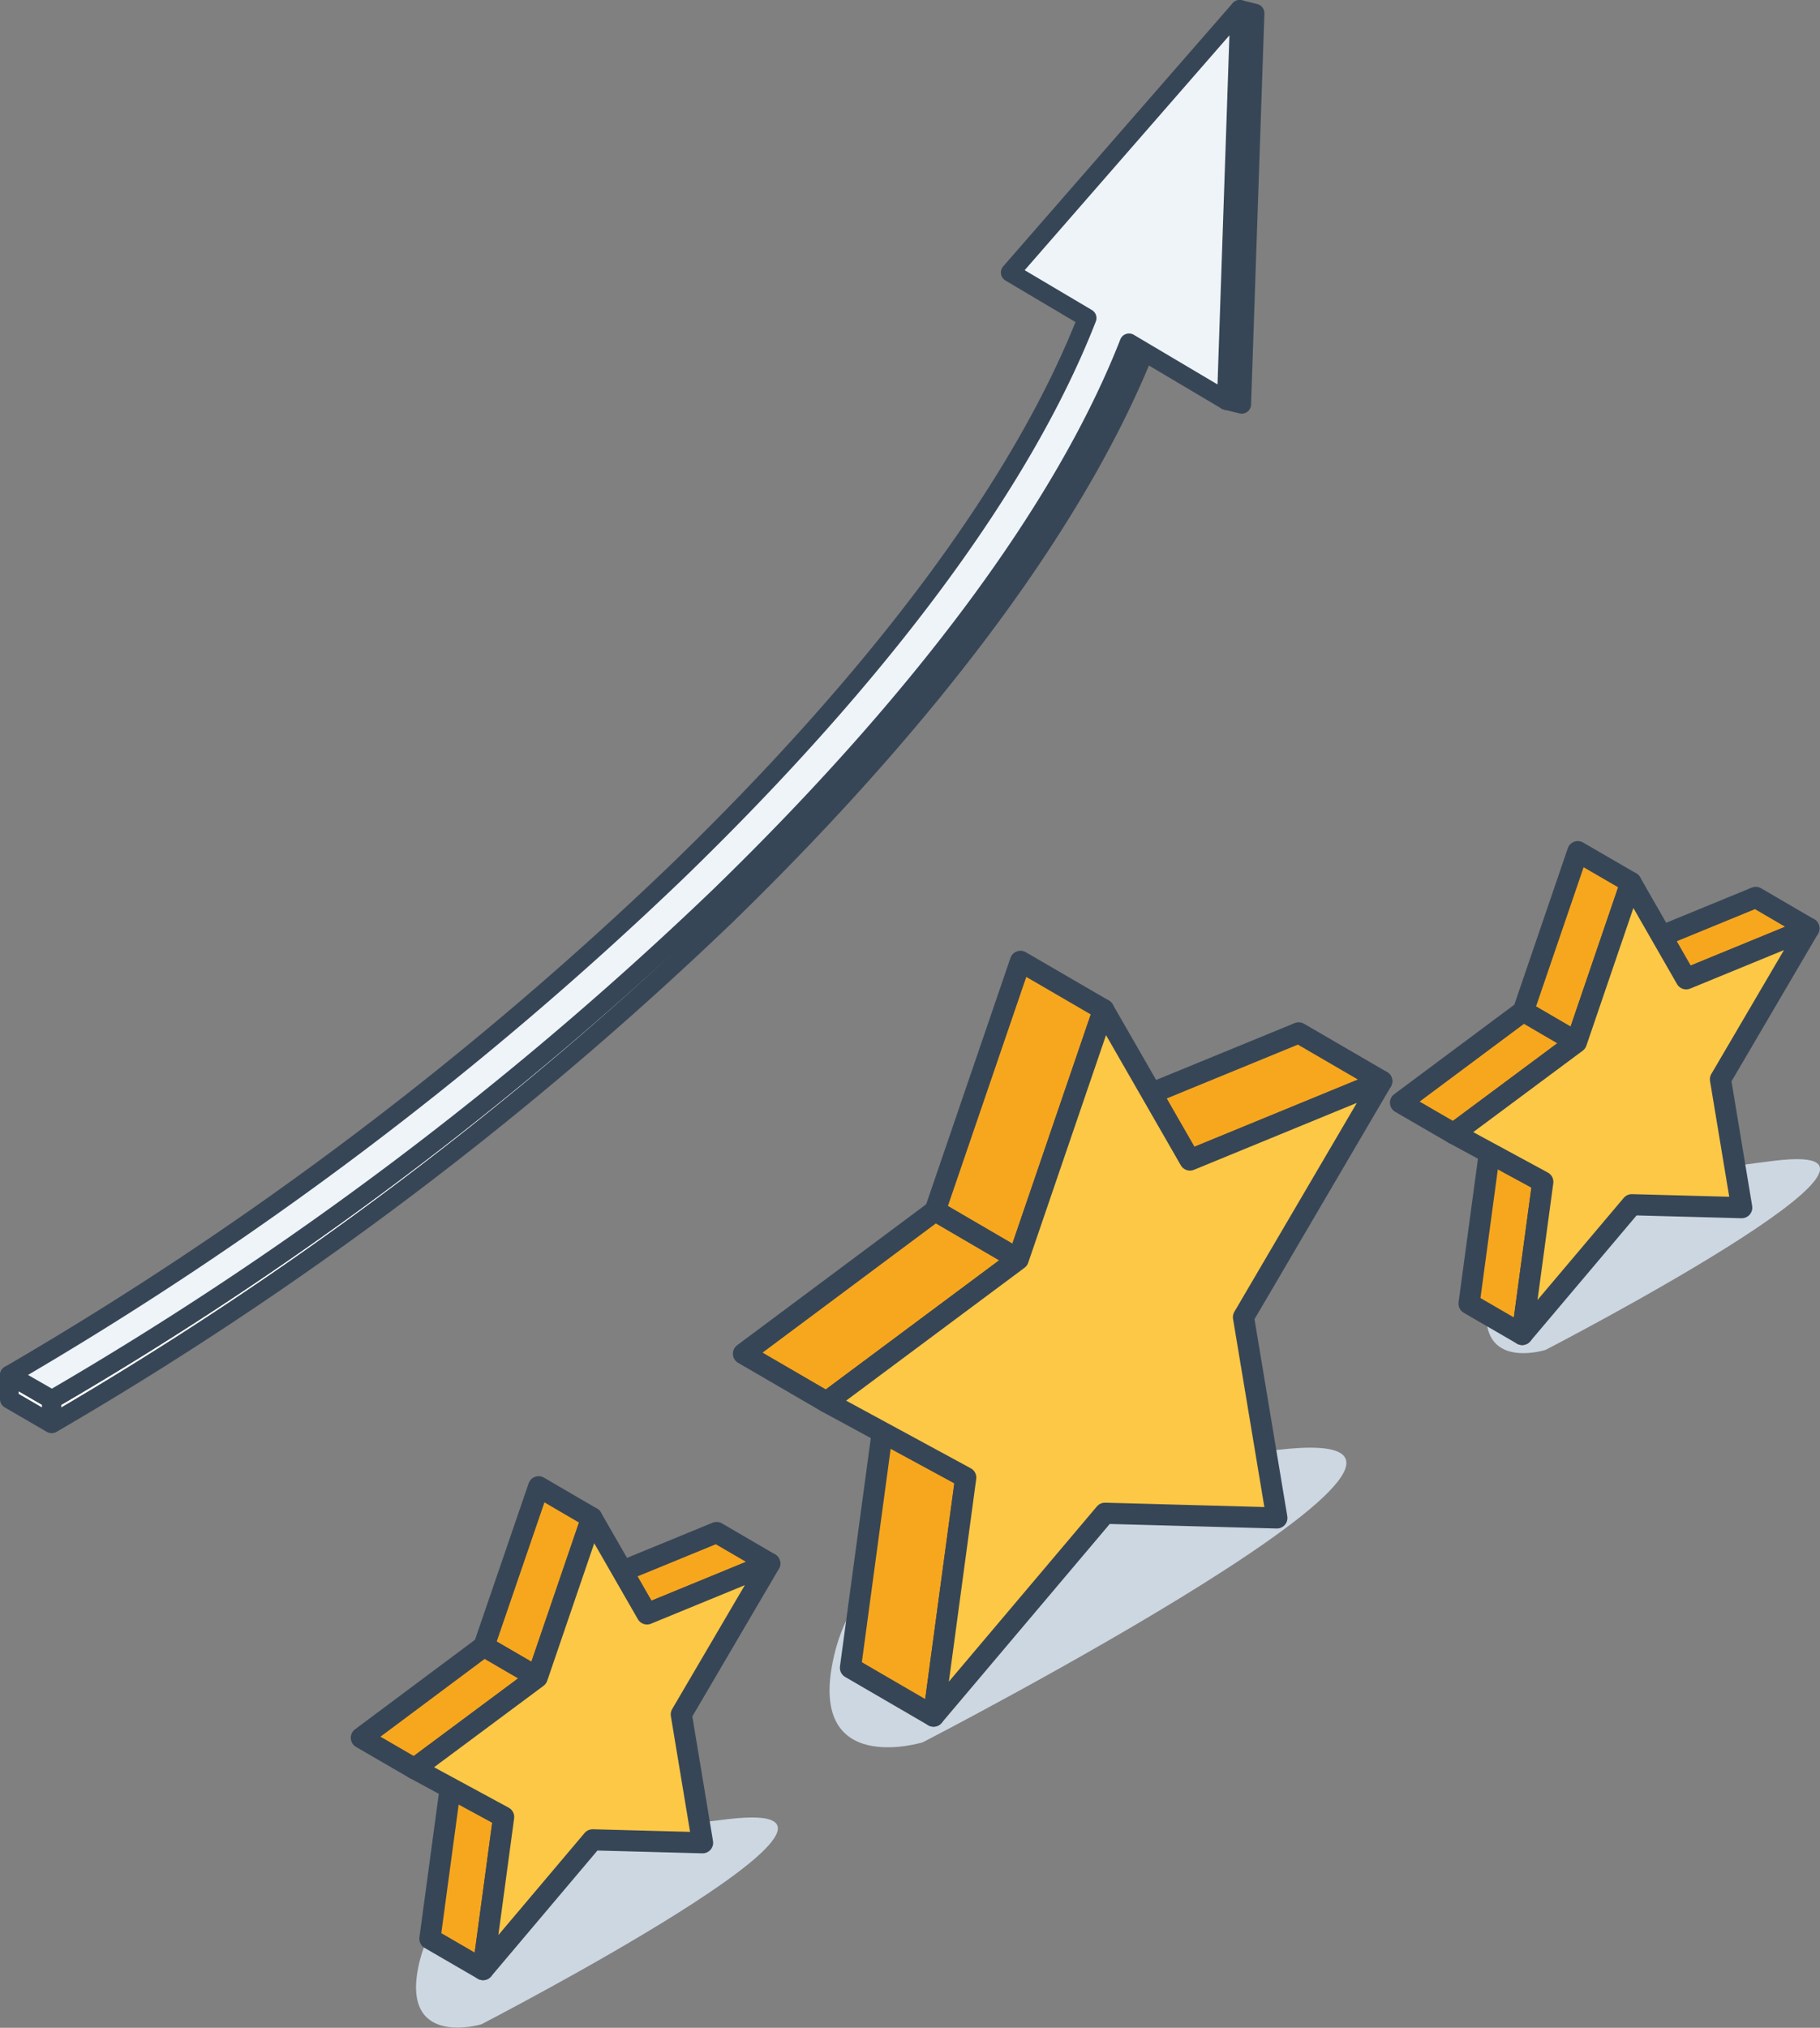 <svg xmlns="http://www.w3.org/2000/svg" viewBox="0 0 105.12 117.05"><rect x="0" y="0" width="105.12" height="117.05" fill="#808080" stroke="none"/><defs><style>.cls-1{fill:#fff;}.cls-1,.cls-3,.cls-5,.cls-6{stroke:#374656;stroke-linecap:round;stroke-linejoin:round;}.cls-1,.cls-3{stroke-width:1.08px;}.cls-2{isolation:isolate;}.cls-3{fill:#eef4f8;}.cls-4{fill:#cdd7e1;}.cls-5{fill:#f7a71e;}.cls-5,.cls-6{stroke-width:1.22px;}.cls-6{fill:#fcc846;}</style></defs><g id="Слой_2" data-name="Слой 2"><g id="Layer_1" data-name="Layer 1"><polygon class="cls-1" points="65.23 19.74 62.81 18.33 63.86 18.43 66.29 19.83 65.23 19.74"/><polygon class="cls-1" points="2.97 82.18 0.54 80.77 0.54 79.37 2.96 80.78 2.97 82.18"/><path class="cls-1" d="M65.23,19.74l1.06.09C62.44,29.71,54,41.11,42,52.79A205.42,205.42,0,0,1,3,82.18v-1.4a203.39,203.39,0,0,0,38.6-29.09C53.35,40.28,61.53,29.23,65.23,19.74Z"/><g class="cls-2"><polygon class="cls-1" points="71.61 0.54 72.49 0.76 71.72 23.34 70.83 23.12 71.61 0.54"/><path class="cls-3" d="M71.6.54,58.35,15.73l4.44,2.63c-3.7,9.49-11.88,20.52-23.65,31.92A203.39,203.39,0,0,1,.54,79.37L3,80.78a203.39,203.39,0,0,0,38.6-29.09C53.33,40.3,61.5,29.27,65.21,19.79l5.62,3.33Z"/></g><path class="cls-4" d="M27.8,116.85S53.26,103.7,42.1,105s-16.74,3.37-17.89,8.32S27.8,116.85,27.8,116.85Z"/><path class="cls-4" d="M89.27,77.92S112.84,65.74,102.5,67,87,70.1,86,74.69,89.27,77.92,89.27,77.92Z"/><path class="cls-4" d="M53.3,100.57S89.67,81.79,73.72,83.7,49.81,88.52,48.17,95.59,53.3,100.57,53.3,100.57Z"/><g class="cls-2"><polygon class="cls-5" points="97.39 56.5 94.32 54.71 101.41 51.8 104.48 53.59 97.39 56.5"/><polygon class="cls-5" points="87.92 77.03 84.85 75.25 86.04 66.43 89.11 68.22 87.92 77.03"/><polygon class="cls-5" points="91.05 60.16 87.98 58.37 91.13 49.16 94.2 50.94 91.05 60.16"/><polygon class="cls-5" points="83.96 65.43 80.89 63.65 87.98 58.37 91.05 60.16 83.96 65.43"/><polygon class="cls-6" points="94.2 50.94 97.39 56.5 104.48 53.59 99.37 62.3 100.6 69.71 94.25 69.54 87.92 77.03 89.11 68.22 83.96 65.43 91.05 60.16 94.2 50.94"/></g><g class="cls-2"><polygon class="cls-5" points="37.37 93.16 34.3 91.37 41.39 88.46 44.46 90.25 37.37 93.16"/><polygon class="cls-5" points="27.9 113.69 24.83 111.91 26.02 103.1 29.09 104.88 27.9 113.69"/><polygon class="cls-5" points="31.03 96.82 27.95 95.03 31.11 85.82 34.18 87.61 31.03 96.82"/><polygon class="cls-5" points="23.94 102.09 20.87 100.31 27.95 95.03 31.03 96.82 23.94 102.09"/><polygon class="cls-6" points="34.18 87.61 37.37 93.16 44.46 90.25 39.35 98.96 40.58 106.37 34.23 106.2 27.9 113.69 29.09 104.88 23.94 102.09 31.03 96.82 34.18 87.61"/></g><g class="cls-2"><polygon class="cls-5" points="68.73 66.96 63.92 64.17 75.01 59.62 79.81 62.41 68.73 66.96"/><polygon class="cls-5" points="53.92 99.06 49.12 96.27 50.98 82.5 55.78 85.29 53.92 99.06"/><polygon class="cls-5" points="58.81 72.69 54.01 69.89 58.94 55.49 63.74 58.28 58.81 72.69"/><polygon class="cls-5" points="47.74 80.93 42.94 78.14 54.01 69.89 58.81 72.69 47.74 80.93"/><polygon class="cls-6" points="63.74 58.28 68.73 66.96 79.81 62.41 71.82 76.03 73.75 87.62 63.82 87.35 53.92 99.06 55.78 85.29 47.74 80.93 58.81 72.69 63.74 58.28"/></g></g></g></svg>